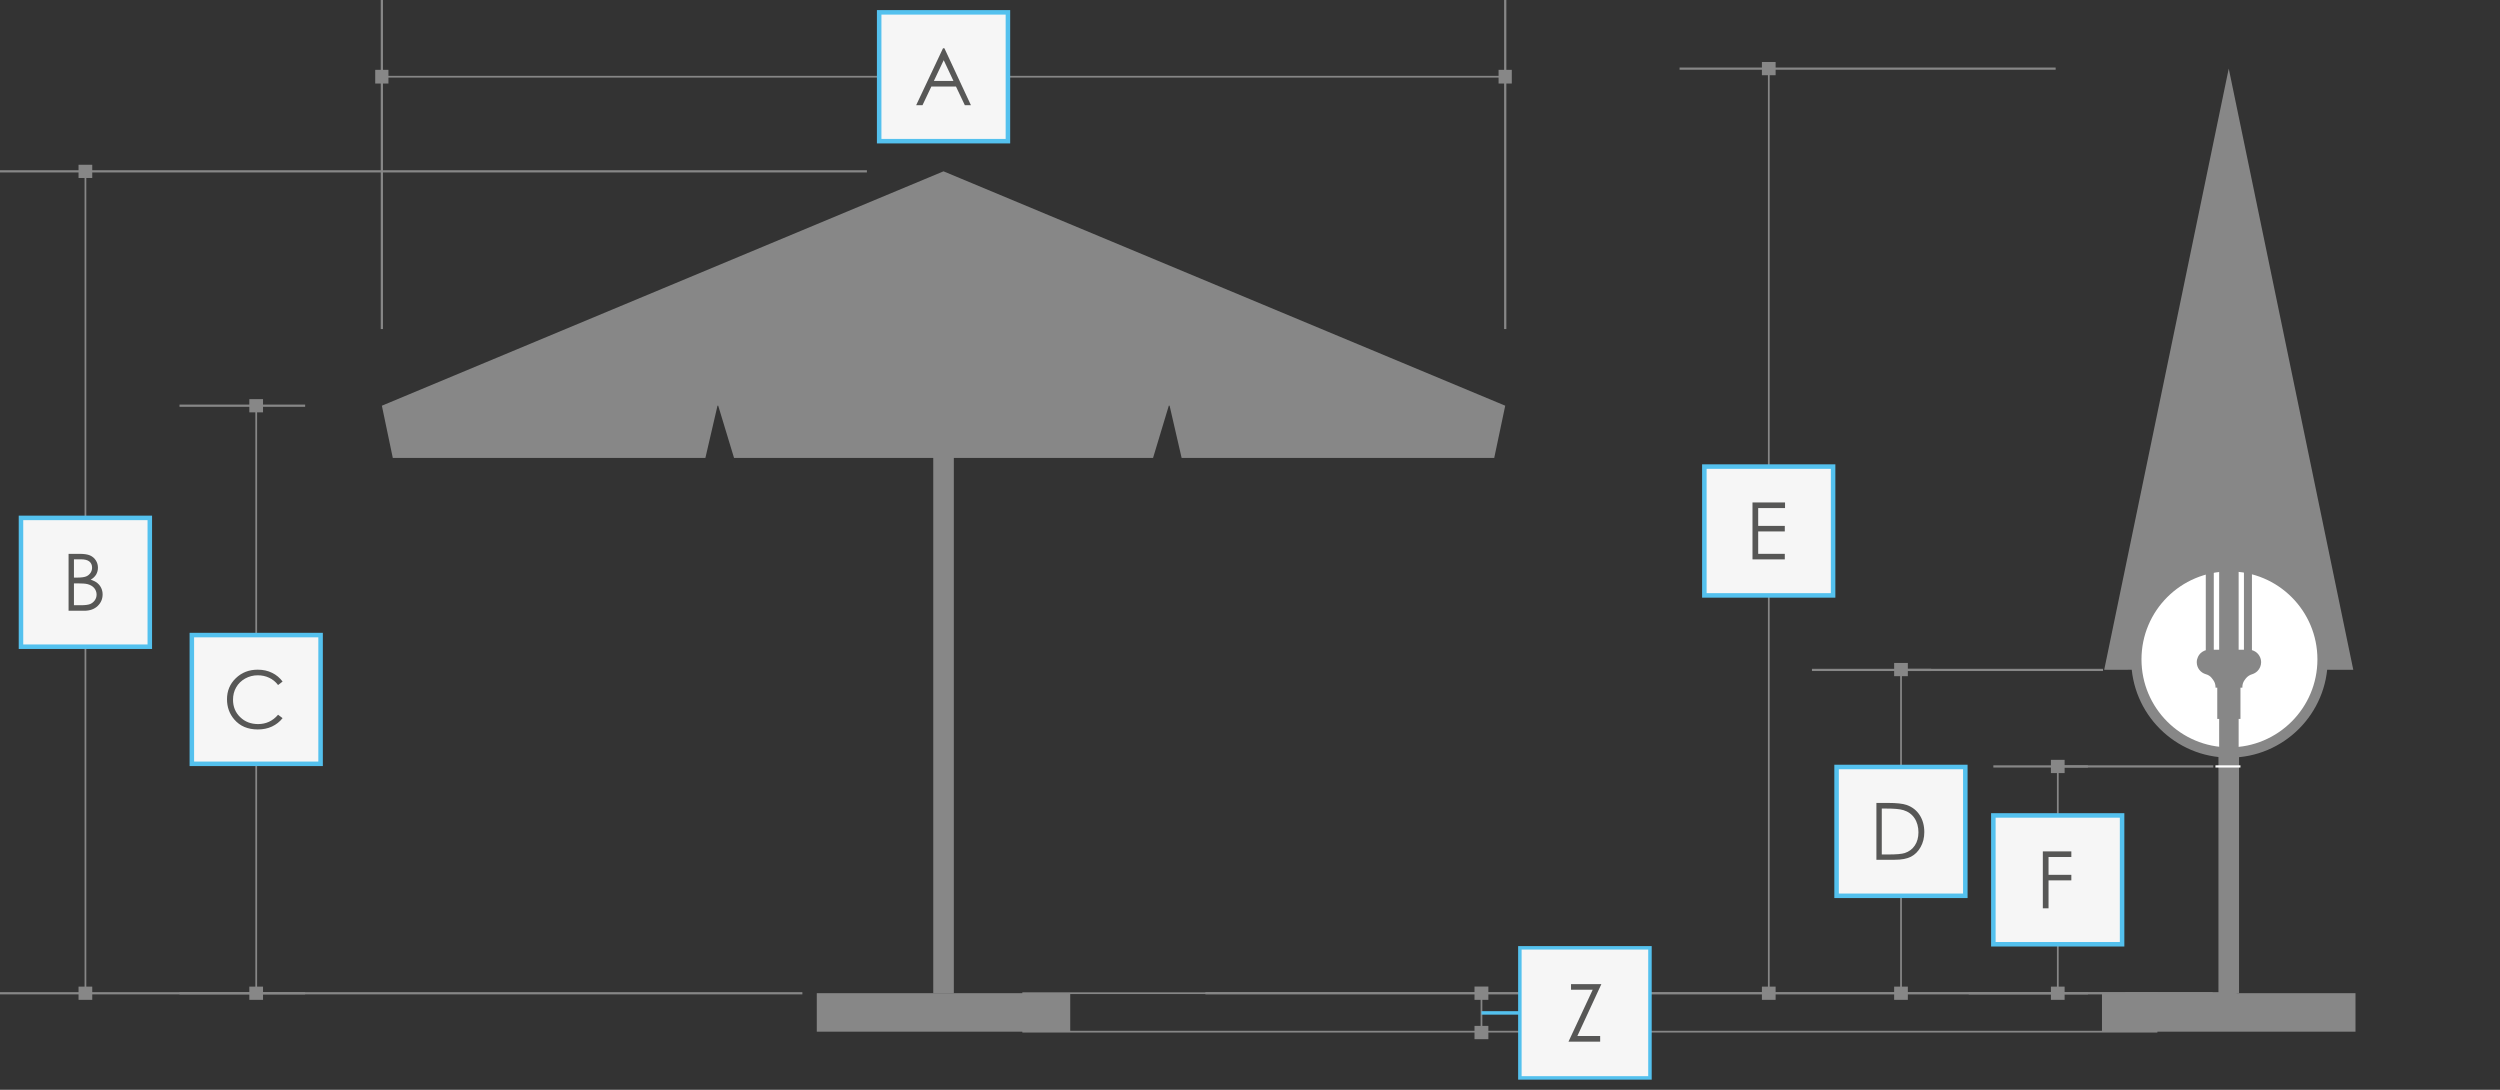 <?xml version="1.0" encoding="UTF-8"?> <svg xmlns="http://www.w3.org/2000/svg" xmlns:xlink="http://www.w3.org/1999/xlink" id="Warstwa_1" data-name="Warstwa 1" viewBox="0 0 315.75 137.64"><rect x="0" y="0" width="315.75" height="137.64" fill="#333333" stroke="none"/><defs><style> .cls-1 { clip-path: url(#clippath-6); } .cls-2 { fill: #f6f6f6; } .cls-3 { clip-path: url(#clippath-4); } .cls-4 { stroke-miterlimit: 10; stroke-width: 1.3px; } .cls-4, .cls-5, .cls-6, .cls-7, .cls-8, .cls-9, .cls-10 { fill: none; } .cls-4, .cls-8, .cls-10 { stroke: #878787; } .cls-11 { fill: #fff; } .cls-5 { stroke-width: .57px; } .cls-5, .cls-7 { stroke: #54c1ee; } .cls-5, .cls-7, .cls-8, .cls-9, .cls-10 { stroke-miterlimit: 22.93; } .cls-7 { stroke-width: .44px; } .cls-12 { clip-path: url(#clippath-1); } .cls-13 { clip-path: url(#clippath-5); } .cls-14 { clip-path: url(#clippath-3); } .cls-8 { stroke-width: .22px; } .cls-9 { stroke: #fff; } .cls-9, .cls-10 { stroke-width: .28px; } .cls-15 { fill: #575756; } .cls-16 { clip-path: url(#clippath-2); } .cls-17 { clip-path: url(#clippath); } .cls-18 { fill: #878787; } </style><clipPath id="clippath"><rect class="cls-6" width="296.51" height="135.68"></rect></clipPath><clipPath id="clippath-1"><rect class="cls-6" y="0" width="297.5" height="136.14"></rect></clipPath><clipPath id="clippath-2"><rect class="cls-6" y="0" width="297.5" height="136.14"></rect></clipPath><clipPath id="clippath-3"><rect class="cls-6" y="0" width="297.5" height="136.14"></rect></clipPath><clipPath id="clippath-4"><rect class="cls-6" y="0" width="297.5" height="136.14"></rect></clipPath><clipPath id="clippath-5"><rect class="cls-6" width="296.51" height="135.68"></rect></clipPath><clipPath id="clippath-6"><rect class="cls-6" y="0" width="297.5" height="136.14"></rect></clipPath></defs><polygon class="cls-18" points="119.17 21.64 119.17 21.64 119.17 21.64 119.16 21.64 119.16 21.64 48.23 51.24 49.61 57.84 89.09 57.84 90.62 51.24 90.71 51.24 92.71 57.84 117.87 57.84 117.87 125.45 120.47 125.45 120.47 57.84 145.63 57.84 147.62 51.24 147.72 51.24 149.24 57.84 188.72 57.84 190.11 51.24 119.17 21.64"></polygon><path class="cls-10" d="M190.11,41.56V0M48.23,41.56V0"></path><path class="cls-18" d="M189.27,8.82h1.67v1.73h-1.67v-1.73ZM190.11,9.8H48.23v-.22h141.88v.22ZM49.06,10.55h-1.67v-1.73h1.67v1.73Z"></path><g class="cls-17"><path class="cls-10" d="M101.34,125.45H0M109.49,21.64H0"></path></g><path class="cls-18" d="M11.65,126.28h-1.73v-1.67h1.73v1.67ZM10.68,21.64h.22v103.81h-.22V21.64ZM11.65,22.48h-1.73v-1.67h1.73v1.67Z"></path><rect class="cls-2" x="111.04" y="1.56" width="16.26" height="16.27"></rect><rect class="cls-5" x="111.04" y="1.56" width="16.26" height="16.27"></rect><path class="cls-15" d="M119.19,7.6l-1.24,2.62h2.47l-1.23-2.62ZM119.28,6.1l3.35,7.19h-.77l-1.12-2.36h-3.11l-1.12,2.36h-.8l3.39-7.19h.18Z"></path><rect class="cls-2" x="2.65" y="65.41" width="16.27" height="16.27"></rect><rect class="cls-5" x="2.65" y="65.41" width="16.27" height="16.27"></rect><g class="cls-12"><path class="cls-15" d="M9.34,73.68v2.76h.89c.53,0,.91-.05,1.16-.15.24-.1.44-.27.59-.48.15-.22.22-.46.22-.71,0-.32-.11-.6-.31-.84-.21-.24-.5-.4-.86-.49-.25-.06-.67-.09-1.28-.09h-.41ZM9.34,70.65v2.3h.41c.5,0,.87-.05,1.11-.14.23-.09.42-.24.56-.44.14-.2.21-.42.21-.67,0-.33-.11-.59-.34-.78-.23-.19-.6-.28-1.1-.28h-.83ZM8.64,69.95h1.42c.57,0,1.01.07,1.31.2.31.14.55.34.73.62.18.28.27.59.27.93,0,.32-.08.61-.23.87-.16.26-.38.47-.68.64.37.13.66.27.86.45.2.17.36.38.47.62.11.24.17.5.17.79,0,.58-.21,1.07-.63,1.47-.42.4-.99.6-1.7.6h-1.97v-7.19Z"></path></g><path class="cls-10" d="M38.54,125.45h-15.87M38.54,51.24h-15.87"></path><path class="cls-18" d="M33.22,126.28h-1.73v-1.67h1.73v1.67ZM32.25,51.24h.22v74.21h-.22V51.24ZM33.22,52.08h-1.73v-1.67h1.73v1.67Z"></path><rect class="cls-2" x="24.23" y="80.21" width="16.26" height="16.26"></rect><rect class="cls-5" x="24.23" y="80.21" width="16.26" height="16.26"></rect><g class="cls-16"><path class="cls-15" d="M35.69,86.08l-.57.44c-.31-.41-.69-.72-1.13-.92-.44-.21-.92-.31-1.44-.31-.57,0-1.1.14-1.59.41-.49.28-.87.65-1.13,1.11-.27.46-.4.99-.4,1.57,0,.88.3,1.61.9,2.19.6.59,1.36.88,2.27.88,1,0,1.85-.39,2.52-1.18l.57.43c-.36.46-.81.81-1.34,1.06s-1.13.37-1.79.37c-1.26,0-2.25-.42-2.97-1.26-.61-.71-.92-1.56-.92-2.56,0-1.05.37-1.94,1.11-2.65.74-.72,1.66-1.08,2.77-1.08.67,0,1.28.13,1.82.4.54.26.98.64,1.33,1.11"></path></g><polygon class="cls-18" points="265.76 84.6 280.19 84.56 280.19 125.45 282.79 125.45 282.79 84.56 297.22 84.6 281.49 8.66 265.76 84.6"></polygon><path class="cls-10" d="M282.49,125.45h-130.25M259.63,8.67h-47.5"></path><path class="cls-18" d="M224.26,126.28h-1.73v-1.67h1.73v1.67ZM223.29,8.67h.22v116.78h-.22V8.67ZM224.26,9.5h-1.73v-1.67h1.73v1.67Z"></path><rect class="cls-2" x="215.26" y="58.93" width="16.26" height="16.27"></rect><rect class="cls-5" x="215.26" y="58.93" width="16.26" height="16.27"></rect><polygon class="cls-15" points="221.34 63.46 225.45 63.46 225.45 64.17 222.06 64.17 222.06 66.42 225.42 66.42 225.42 67.12 222.06 67.12 222.06 69.95 225.42 69.95 225.42 70.65 221.34 70.65 221.34 63.46"></polygon><path class="cls-10" d="M263.7,125.45h-15.05M243.9,84.61h-15.05"></path><path class="cls-18" d="M240.96,126.28h-1.73v-1.67h1.73v1.67ZM239.99,84.56h.22v40.89h-.22v-40.89ZM240.96,85.4h-1.73v-1.67h1.73v1.67Z"></path><rect class="cls-2" x="231.96" y="96.87" width="16.26" height="16.27"></rect><rect class="cls-5" x="231.96" y="96.87" width="16.26" height="16.27"></rect><g class="cls-14"><path class="cls-15" d="M237.68,107.92h.83c.99,0,1.68-.06,2.06-.18.54-.18.96-.49,1.27-.95.31-.46.46-1.02.46-1.68s-.17-1.29-.5-1.78c-.33-.49-.8-.83-1.4-1.01-.45-.14-1.19-.2-2.22-.2h-.51v5.8ZM236.99,108.6v-7.19h1.49c1.07,0,1.86.09,2.34.26.7.25,1.24.67,1.63,1.27.39.6.59,1.32.59,2.15,0,.72-.16,1.35-.47,1.9-.31.55-.71.95-1.21,1.21-.5.26-1.19.39-2.09.39h-2.29Z"></path></g><path class="cls-10" d="M265.61,84.61h-25.52M279.45,125.45h-11.01M263.7,96.8h-11.94"></path><path class="cls-18" d="M260.76,126.28h-1.73v-1.67h1.73v1.67ZM259.79,96.8h.22v28.65h-.22v-28.65ZM260.76,97.64h-1.73v-1.67h1.73v1.67Z"></path><rect class="cls-2" x="251.76" y="102.99" width="16.26" height="16.27"></rect><rect class="cls-5" x="251.76" y="102.99" width="16.26" height="16.27"></rect><g class="cls-3"><path class="cls-11" d="M293.34,83.28c0,6.49-5.26,11.76-11.76,11.76s-11.76-5.26-11.76-11.76,5.26-11.76,11.76-11.76,11.76,5.26,11.76,11.76"></path></g><g class="cls-13"><path class="cls-4" d="M293.34,83.28c0,6.49-5.26,11.76-11.76,11.76s-11.76-5.26-11.76-11.76,5.26-11.76,11.76-11.76,11.76,5.26,11.76,11.76Z"></path></g><rect class="cls-18" x="280.28" y="66.58" width="2.46" height="31.23"></rect><rect class="cls-18" x="280.04" y="86.66" width="2.93" height="4.14"></rect><g class="cls-1"><path class="cls-18" d="M285.58,83.64c0,.43-.18.83-.46,1.11-.18.18-.41.32-.66.4-.31.09-.58.26-.79.51l-.13.17c-.22.27-.33.6-.33.94v.08h-3.39v-.08c0-.34-.12-.68-.33-.94l-.16-.21c-.19-.24-.45-.39-.74-.47-.66-.19-1.14-.79-1.14-1.51,0-.25.06-.48.16-.69.07-.16.18-.3.3-.43.29-.28.68-.46,1.11-.46h4.99c.62,0,1.16.36,1.41.89.1.21.16.44.16.69"></path></g><rect class="cls-18" x="278.59" y="63.71" width="1.01" height="19.2"></rect><rect class="cls-18" x="281" y="63.71" width="1.01" height="19.2"></rect><rect class="cls-18" x="283.41" y="63.71" width="1.01" height="19.2"></rect><polygon class="cls-15" points="258.01 107.53 261.61 107.53 261.61 108.24 258.73 108.24 258.73 110.49 261.61 110.49 261.61 111.19 258.73 111.19 258.73 114.72 258.01 114.72 258.01 107.53"></polygon><line class="cls-10" x1="279.54" y1="96.8" x2="259.89" y2="96.8"></line><line class="cls-9" x1="282.97" y1="96.8" x2="279.81" y2="96.8"></line><rect class="cls-18" x="265.48" y="125.44" width="32.02" height="4.86"></rect><rect class="cls-18" x="103.16" y="125.44" width="32.01" height="4.86"></rect><line class="cls-8" x1="272.47" y1="125.44" x2="129.12" y2="125.44"></line><path class="cls-18" d="M187.98,126.28h-1.75v-1.68h1.75v1.68ZM187,125.44h.22v4.97h-.22v-4.97ZM187.98,131.25h-1.75v-1.68h1.75v1.68Z"></path><rect class="cls-18" x="129.12" y="130.19" width="143.36" height=".22"></rect><rect class="cls-2" x="191.96" y="119.71" width="16.43" height="16.43"></rect><rect class="cls-7" x="191.96" y="119.71" width="16.43" height="16.43"></rect><polygon class="cls-15" points="198.42 125 198.42 124.3 202.25 124.3 199.22 130.85 202.1 130.85 202.1 131.56 198.1 131.56 201.16 125 198.42 125"></polygon><line class="cls-7" x1="187.11" y1="127.93" x2="191.96" y2="127.93"></line></svg> 